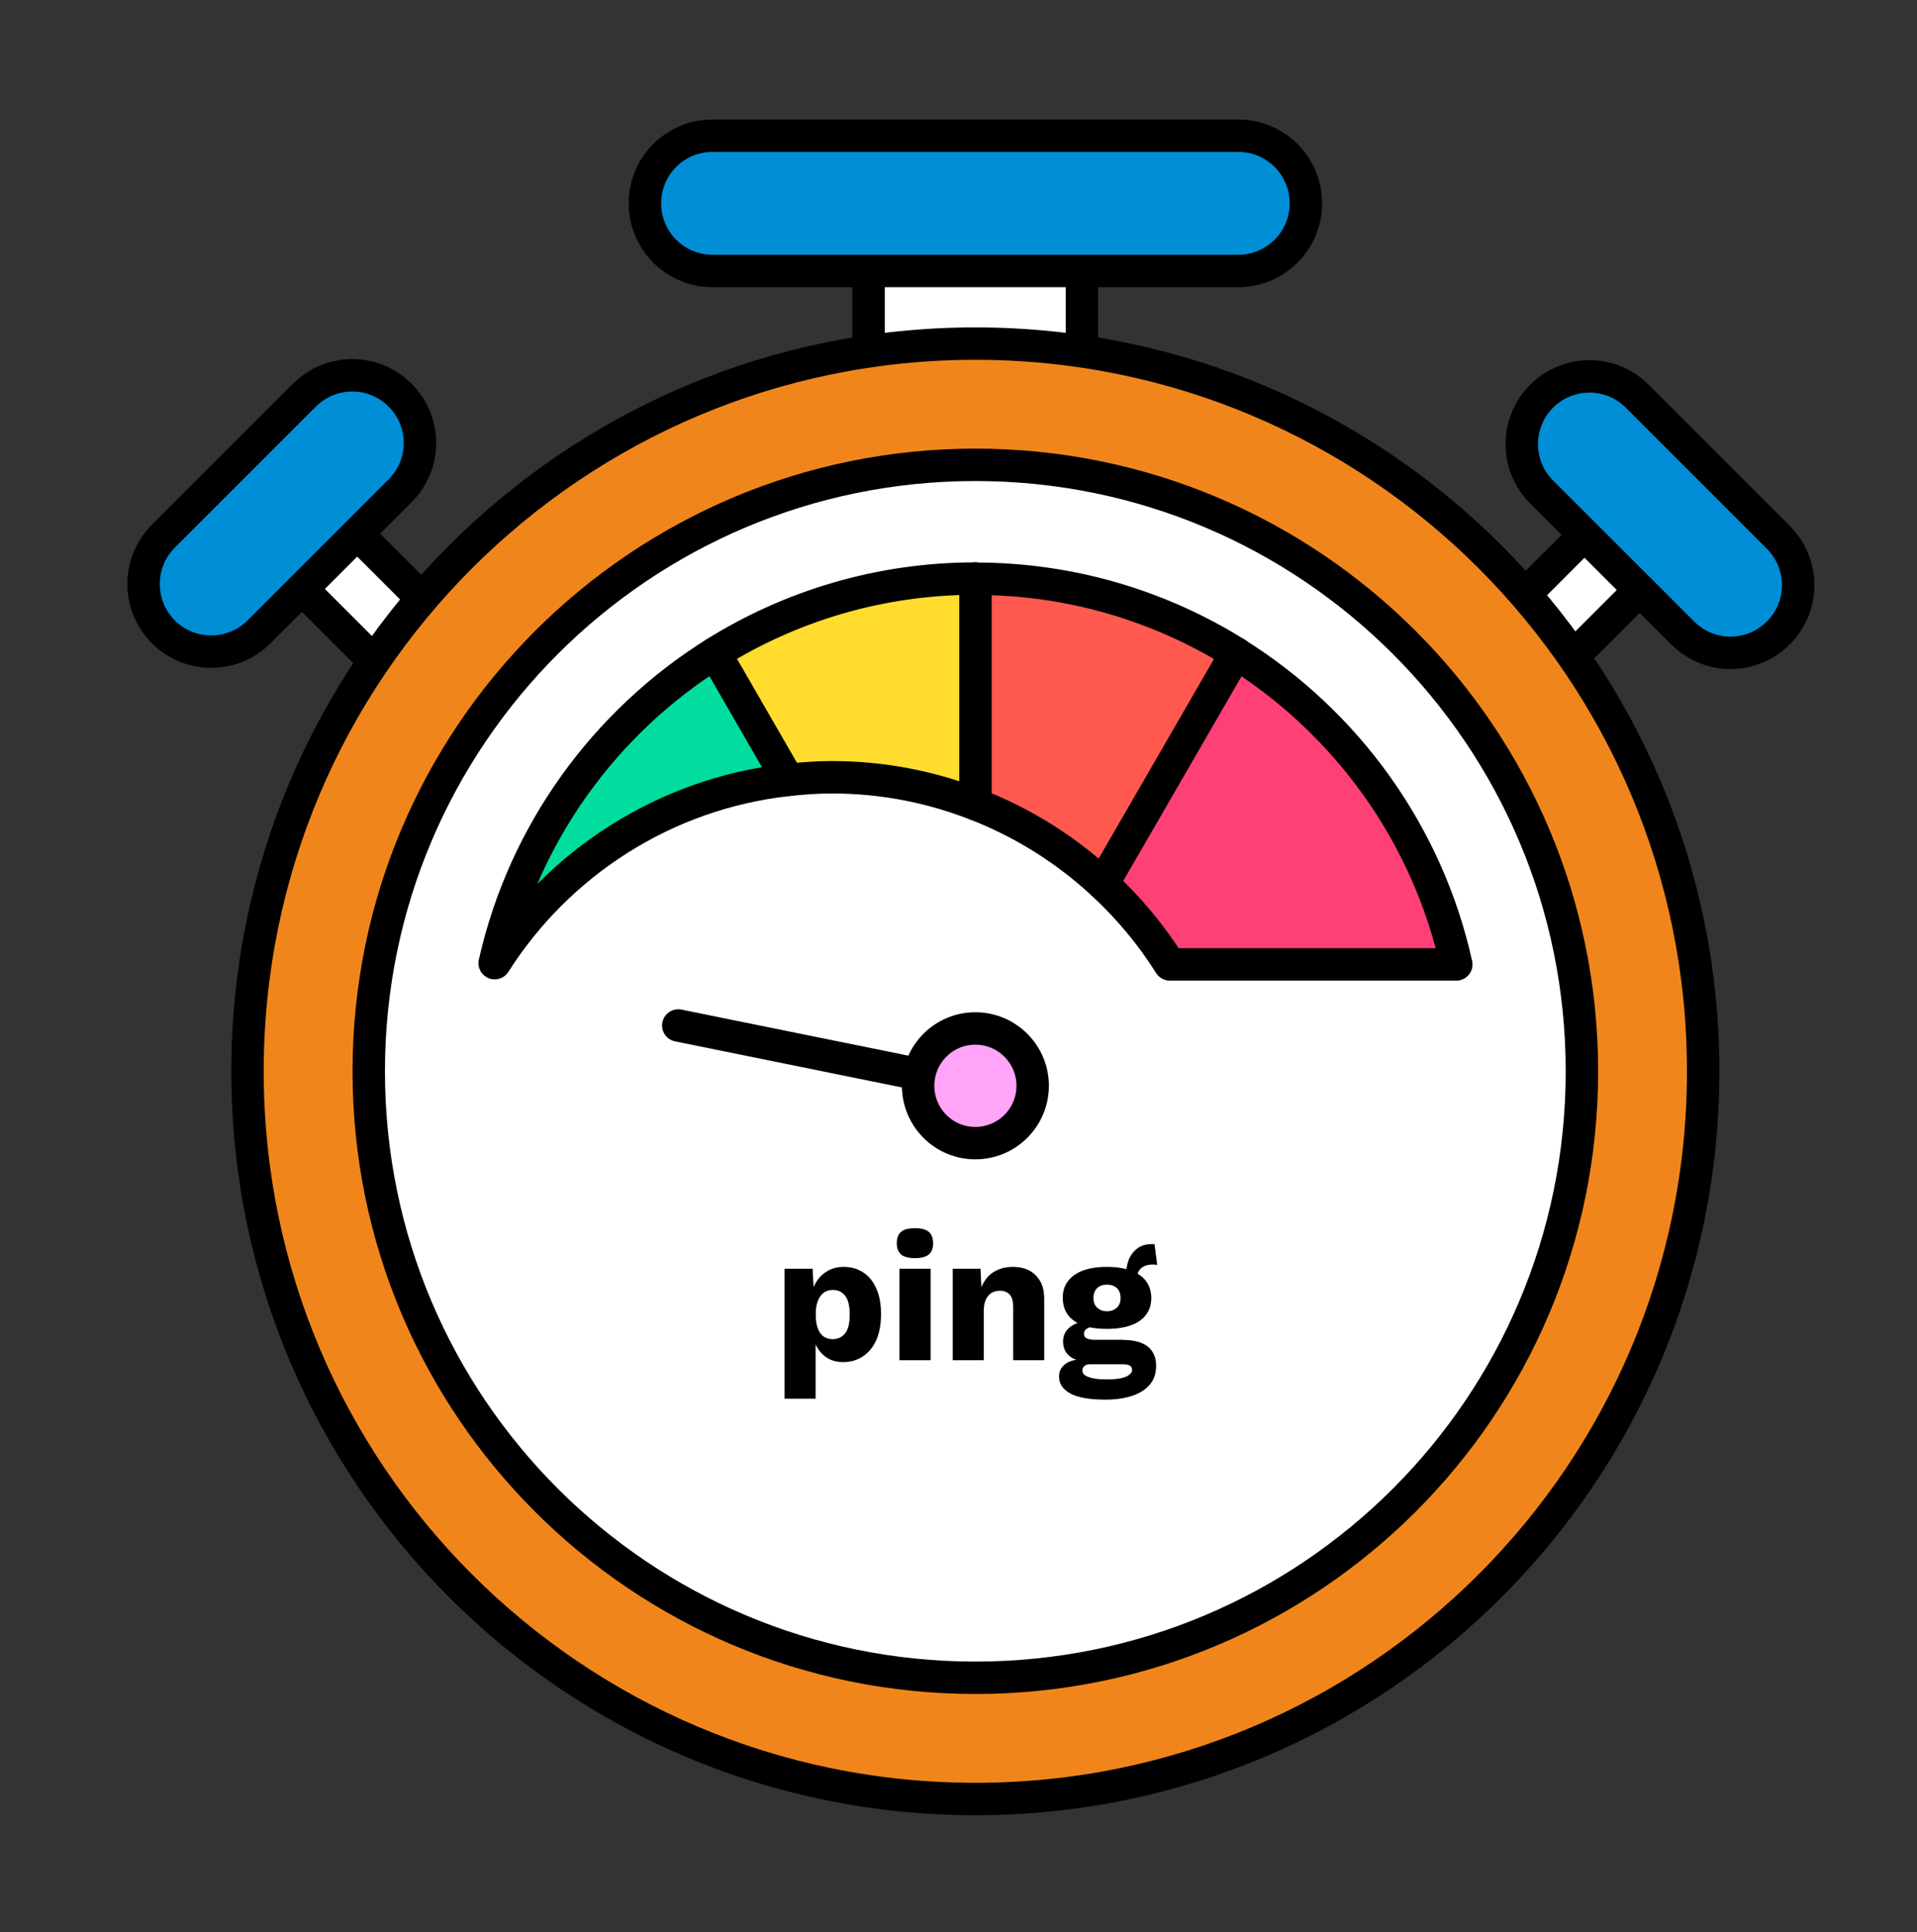 <svg xmlns="http://www.w3.org/2000/svg" xmlns:xlink="http://www.w3.org/1999/xlink" xmlns:xodm="http://www.corel.com/coreldraw/odm/2003" xml:space="preserve" width="123px" height="124px" style="shape-rendering:geometricPrecision; text-rendering:geometricPrecision; image-rendering:optimizeQuality; fill-rule:evenodd; clip-rule:evenodd" viewBox="0 0 123 124"><rect x="0" y="0" width="123" height="124" fill="#333333" stroke="none"/> <defs>  <style type="text/css">       .str0 {stroke:black;stroke-width:2.08;stroke-linecap:round;stroke-linejoin:round;stroke-miterlimit:22.926}    .fil7 {fill:none;fill-rule:nonzero}    .fil2 {fill:#F0861B;fill-rule:nonzero}    .fil1 {fill:#008FD7;fill-rule:nonzero}    .fil9 {fill:black;fill-rule:nonzero}    .fil4 {fill:#00DD9E;fill-rule:nonzero}    .fil6 {fill:#FF4077;fill-rule:nonzero}    .fil5 {fill:#FF5950;fill-rule:nonzero}    .fil8 {fill:#FFA4F6;fill-rule:nonzero}    .fil3 {fill:#FFDC2E;fill-rule:nonzero}    .fil0 {fill:white;fill-rule:nonzero}     </style> </defs> <g id="Layer_x0020_1">    <polygon id="Vector" class="fil0 str0" points="20.79,32.12 17.24,35.66 26.66,45.08 30.21,41.54 "></polygon>  <path id="Vector_2" class="fil1 str0" d="M19.53 25.36l-9.05 9.05c-1.69,1.69 -1.69,4.44 0,6.14l0 0c1.7,1.69 4.45,1.69 6.14,0l9.05 -9.05c1.7,-1.7 1.7,-4.45 0,-6.14l0 0c-1.69,-1.7 -4.44,-1.7 -6.14,0z"></path>  <polygon id="Vector_3" class="fil0 str0" points="107.33,35.74 103.79,32.2 94.37,41.62 97.91,45.16 "></polygon>  <path id="Vector_4" class="fil1 str0" d="M114.1 34.48l-9.05 -9.05c-1.69,-1.7 -4.44,-1.7 -6.14,0l0 0c-1.69,1.7 -1.69,4.44 0,6.14l9.06 9.05c1.69,1.7 4.44,1.7 6.13,0l0 0c1.7,-1.69 1.7,-4.44 0,-6.14z"></path>  <polygon id="Vector_5" class="fil0 str0" points="69.42,15.09 55.73,15.09 55.73,25.61 69.42,25.61 "></polygon>  <path id="Vector_6" class="fil2 str0" d="M62.58 115.45c25.79,0 46.7,-20.9 46.7,-46.7 0,-25.79 -20.91,-46.7 -46.7,-46.7 -25.79,0 -46.7,20.91 -46.7,46.7 0,25.8 20.91,46.7 46.7,46.7z"></path>  <path id="Vector_7" class="fil0 str0" d="M62.58 107.67c21.5,0 38.92,-17.42 38.92,-38.92 0,-21.49 -17.42,-38.92 -38.92,-38.92 -21.49,0 -38.92,17.43 -38.92,38.92 0,21.5 17.43,38.92 38.92,38.92z"></path>  <path id="Vector_8" class="fil3 str0" d="M62.59 51.61l0 -14.48c0,0 0,0 -0.01,0 -6.13,0 -11.86,1.76 -16.71,4.79l4.69 8.13c0.93,-0.1 1.87,-0.17 2.82,-0.17 3.25,0 6.35,0.62 9.21,1.73z"></path>  <path id="Vector_9" class="fil4 str0" d="M31.74 61.81c4.07,-6.41 10.91,-10.89 18.82,-11.76l-4.69 -8.13c-7.05,4.42 -12.25,11.53 -14.13,19.89z"></path>  <path id="Vector_10" class="fil5 str0" d="M62.59 37.13l0 14.48c3.05,1.18 5.82,2.93 8.18,5.12l8.54 -14.8c-4.85,-3.03 -10.58,-4.79 -16.71,-4.79l-0.01 -0.01z"></path>  <path id="Vector_11" class="fil6 str0" d="M79.31 41.93l-8.55 14.79c1.65,1.53 3.1,3.26 4.3,5.17l18.38 0c-1.86,-8.39 -7.06,-15.53 -14.14,-19.96l0.01 0z"></path>  <path id="Vector_12" class="fil1 str0" d="M79.45 8.71l-33.73 0c-2.4,0 -4.34,1.94 -4.34,4.34l0 0c0,2.4 1.94,4.34 4.34,4.34l33.73 0c2.39,0 4.34,-1.94 4.34,-4.34l0 0c0,-2.4 -1.95,-4.34 -4.34,-4.34z"></path>  <line id="Vector_13" class="fil7 str0" x1="62.58" y1="69.68" x2="43.52" y2="65.81"></line>  <path id="Vector_14" class="fil8 str0" d="M62.58 73.36c2.03,0 3.68,-1.65 3.68,-3.68 0,-2.03 -1.65,-3.68 -3.68,-3.68 -2.03,0 -3.67,1.65 -3.67,3.68 0,2.03 1.64,3.68 3.67,3.68z"></path>  <path id="Vector_15" class="fil9" d="M50.34 89.76l0 -8.34 1.8 0 0.11 2.12 -0.24 -0.24c0.06,-0.39 0.18,-0.74 0.37,-1.04 0.18,-0.3 0.43,-0.53 0.72,-0.7 0.3,-0.17 0.64,-0.26 1.02,-0.26 0.49,0 0.91,0.12 1.27,0.36 0.37,0.24 0.64,0.58 0.84,1.04 0.2,0.44 0.3,0.99 0.3,1.63 0,0.64 -0.1,1.2 -0.3,1.66 -0.21,0.46 -0.49,0.81 -0.86,1.05 -0.36,0.25 -0.79,0.37 -1.27,0.37 -0.54,0 -0.96,-0.16 -1.3,-0.48 -0.33,-0.31 -0.55,-0.72 -0.65,-1.2l0.18 -0.28 0 4.31 -1.99 0 0 0zm3.08 -3.82c0.34,0 0.61,-0.13 0.81,-0.38 0.2,-0.26 0.29,-0.65 0.29,-1.2 0,-0.54 -0.09,-0.95 -0.29,-1.2 -0.19,-0.25 -0.45,-0.38 -0.8,-0.38 -0.22,0 -0.41,0.06 -0.58,0.18 -0.16,0.12 -0.29,0.3 -0.38,0.54 -0.09,0.23 -0.13,0.52 -0.13,0.87 0,0.34 0.04,0.61 0.12,0.84 0.08,0.24 0.21,0.43 0.37,0.55 0.17,0.12 0.36,0.18 0.59,0.18l0 0z"></path>  <path id="Vector_16" class="fil9" d="M58.71 80.74c-0.41,0 -0.71,-0.08 -0.89,-0.23 -0.18,-0.16 -0.28,-0.4 -0.28,-0.72 0,-0.33 0.09,-0.59 0.28,-0.74 0.18,-0.16 0.48,-0.23 0.89,-0.23 0.4,0 0.69,0.07 0.88,0.23 0.18,0.15 0.28,0.39 0.28,0.74 0,0.34 -0.1,0.57 -0.28,0.72 -0.19,0.15 -0.48,0.23 -0.88,0.23zm1 0.68l0 5.87 -2 0 0 -5.87 2 0z"></path>  <path id="Vector_17" class="fil9" d="M61.13 87.29l0 -5.87 1.78 0 0.1 2.02 -0.22 -0.23c0.08,-0.42 0.22,-0.77 0.42,-1.05 0.19,-0.29 0.45,-0.5 0.75,-0.64 0.3,-0.15 0.64,-0.22 1.01,-0.22 0.41,0 0.77,0.08 1.07,0.23 0.29,0.16 0.53,0.39 0.71,0.7 0.17,0.3 0.25,0.68 0.25,1.15l0 3.91 -1.99 0 0 -3.38c0,-0.41 -0.08,-0.69 -0.24,-0.85 -0.15,-0.15 -0.36,-0.23 -0.6,-0.23 -0.18,0 -0.36,0.04 -0.53,0.13 -0.16,0.09 -0.29,0.24 -0.38,0.43 -0.1,0.2 -0.14,0.46 -0.14,0.78l0 3.12 -2 0 0.01 0z"></path>  <path id="Vector_18" class="fil9" d="M72.07 85.99c0.68,0 1.2,0.14 1.57,0.42 0.36,0.29 0.54,0.7 0.54,1.23 0,0.49 -0.13,0.89 -0.4,1.21 -0.27,0.32 -0.64,0.56 -1.12,0.72 -0.48,0.16 -1.05,0.25 -1.71,0.25 -1.07,0 -1.83,-0.14 -2.3,-0.41 -0.47,-0.26 -0.7,-0.62 -0.7,-1.07 0,-0.33 0.13,-0.6 0.4,-0.8 0.26,-0.21 0.71,-0.32 1.33,-0.34l-0.05 0.19c-0.48,-0.06 -0.84,-0.2 -1.07,-0.42 -0.23,-0.22 -0.35,-0.52 -0.35,-0.89 0,-0.38 0.15,-0.68 0.45,-0.92 0.3,-0.23 0.69,-0.36 1.18,-0.39l0.73 0.34 -0.19 0c-0.3,0.02 -0.52,0.07 -0.65,0.16 -0.12,0.08 -0.18,0.19 -0.18,0.31 0,0.14 0.05,0.24 0.16,0.3 0.12,0.06 0.28,0.1 0.49,0.1l1.87 0 0 0.01zm-1.04 -4.69c0.6,0 1.11,0.08 1.53,0.24 0.42,0.15 0.75,0.38 0.97,0.67 0.22,0.3 0.34,0.66 0.34,1.09 0,0.43 -0.12,0.78 -0.34,1.08 -0.22,0.29 -0.54,0.52 -0.97,0.67 -0.42,0.15 -0.94,0.23 -1.53,0.23 -0.93,0 -1.64,-0.17 -2.12,-0.52 -0.48,-0.34 -0.72,-0.83 -0.72,-1.47 0,-0.43 0.11,-0.79 0.34,-1.08 0.22,-0.29 0.54,-0.52 0.96,-0.68 0.43,-0.15 0.94,-0.23 1.54,-0.23l0 0zm-0.07 7.22c0.38,0 0.69,-0.02 0.94,-0.07 0.24,-0.05 0.43,-0.12 0.55,-0.22 0.12,-0.09 0.19,-0.19 0.19,-0.3 0,-0.12 -0.04,-0.21 -0.13,-0.28 -0.09,-0.07 -0.25,-0.1 -0.47,-0.1l-2.1 0c-0.15,0 -0.27,0.03 -0.36,0.11 -0.09,0.08 -0.13,0.18 -0.13,0.3 0,0.18 0.13,0.32 0.4,0.41 0.26,0.1 0.64,0.15 1.11,0.15l0 0zm0.07 -6.08c-0.25,0 -0.47,0.07 -0.63,0.22 -0.16,0.15 -0.24,0.36 -0.24,0.64 0,0.28 0.08,0.47 0.24,0.62 0.16,0.15 0.37,0.23 0.63,0.23 0.26,0 0.46,-0.08 0.63,-0.23 0.16,-0.15 0.24,-0.36 0.24,-0.62 0,-0.27 -0.08,-0.49 -0.24,-0.64 -0.17,-0.15 -0.38,-0.22 -0.63,-0.22zm3.05 -2.59l0.17 1.33c-0.05,-0.01 -0.1,-0.02 -0.14,-0.02 -0.05,0 -0.09,-0.01 -0.14,-0.01 -0.34,0 -0.59,0.09 -0.77,0.25 -0.17,0.17 -0.25,0.38 -0.25,0.63l-0.7 -0.25c0,-0.32 0.06,-0.63 0.17,-0.93 0.12,-0.3 0.3,-0.54 0.55,-0.73 0.24,-0.19 0.55,-0.28 0.93,-0.28l0.09 0c0.04,0 0.07,0 0.11,0.01l-0.02 0z"></path> </g></svg>